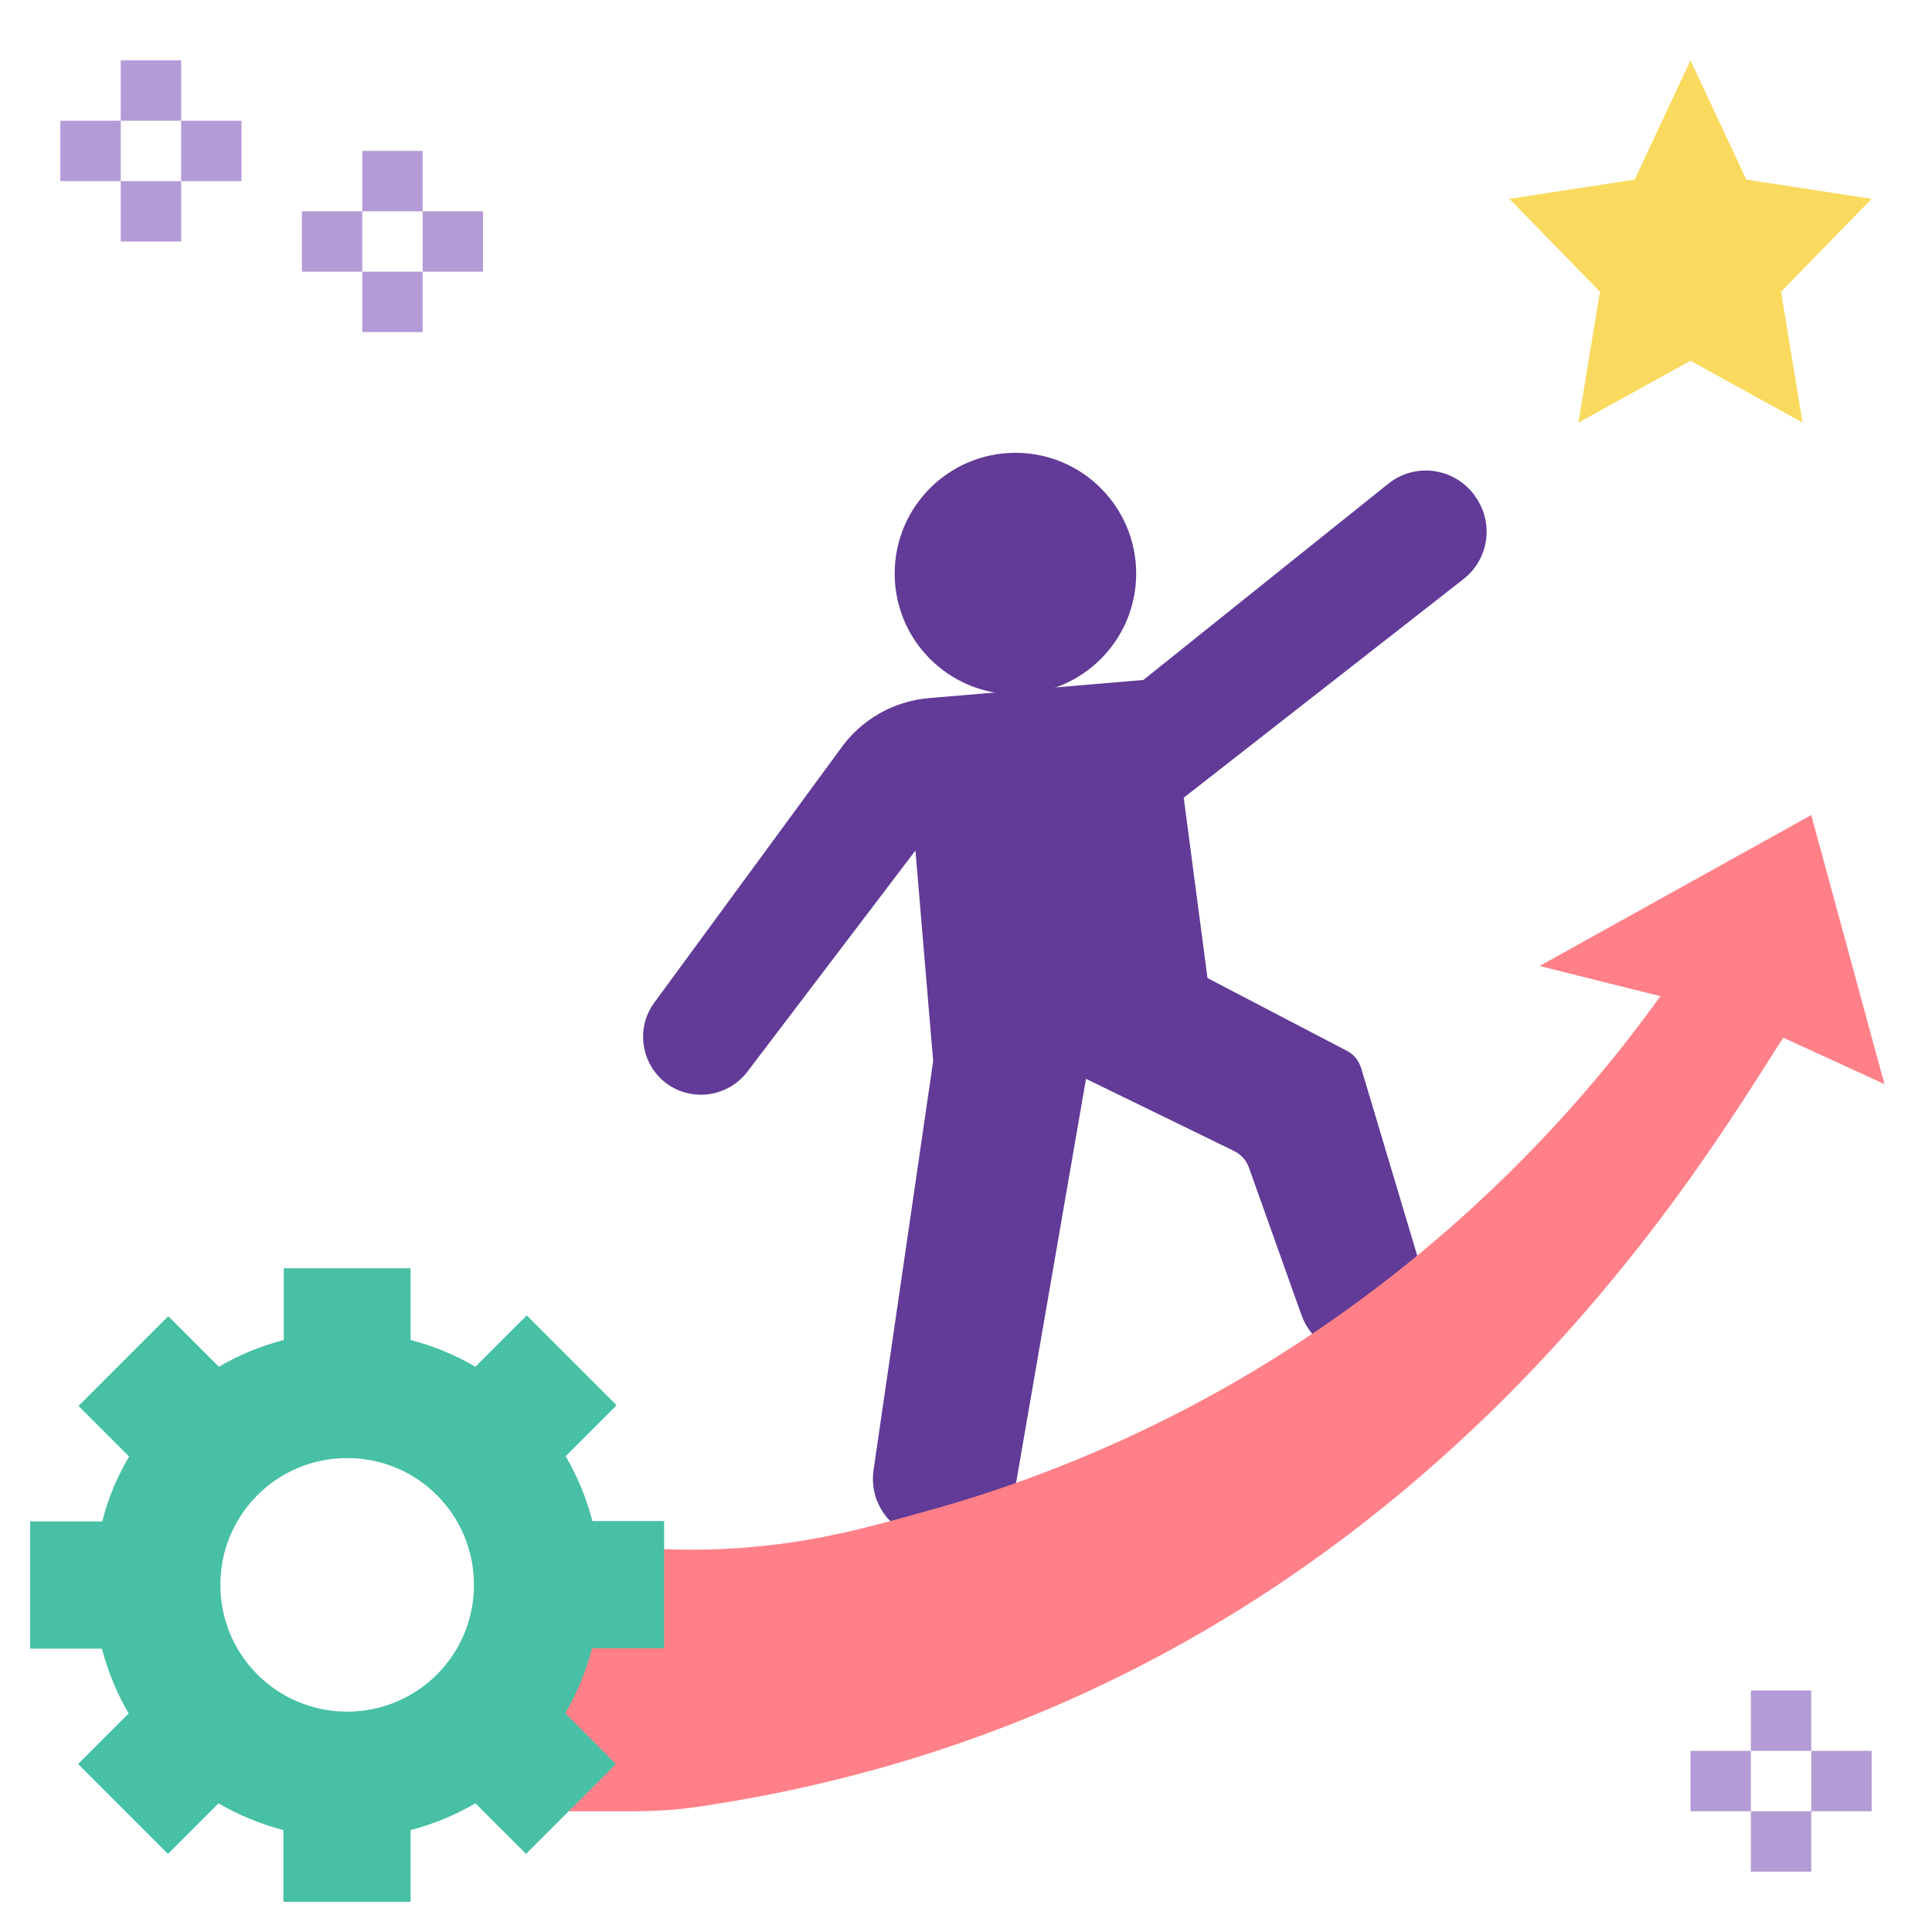 <?xml version="1.0" encoding="UTF-8"?> <svg xmlns="http://www.w3.org/2000/svg" xmlns:xlink="http://www.w3.org/1999/xlink" version="1.1" id="Layer_1_1_" x="0px" y="0px" viewBox="0 0 512 512" style="enable-background:new 0 0 512 512;" xml:space="preserve"> <style type="text/css"> .st0{fill:#613B97;} .st1{fill:#FF8088;} .st2{fill:#FADA5E;} .st3{fill:#47C0A5;} .st4{fill:#B49AD6;} </style> <path class="st0" d="M390.9,131.5l-0.1-0.2c-5.4-7.4-15.8-8.8-22.9-3.1L303,180.2l-56.8,4.8c-9.5,0.8-18.1,5.8-23.5,13.5l-49.3,67.2 c-6.5,8.9-1.8,21.5,8.8,24c5.9,1.4,12.1-0.8,15.8-5.6l44.6-58.7l4.7,55.8l-15.8,108.4c-1.6,11,8.3,20.3,19.2,18l6.1-1.3 c6.4-1.4,11.3-6.5,12.4-12.9l18.6-107.5L327,305c1.8,0.9,3.2,2.4,3.9,4.2l14,39.3c3.6,10,15.7,13.8,24.4,7.7l1.6-1.1 c5.6-4,8-11,6.1-17.6L360.7,283c-0.7-2.1-2.1-3.8-4.1-4.7L320,259.2l-6.3-47.8l74.1-57.9C394.6,148.2,396,138.5,390.9,131.5 L390.9,131.5z"></path> <g> <circle class="st0" cx="269.1" cy="152" r="32"></circle> </g> <g> <path class="st1" d="M480,216l-72,40l32,8c-18.9,26.4-71.9,93-168,128c-8.5,3.1-16.9,5.8-25.2,8.1c-14.3,4-28.8,8.2-46.8,9.8 c-11.5,1.1-28,1.5-48-1.9l-16,72h31.5c5.7,0,11.4-0.3,16.9-1.1c186-27.1,267.5-172.5,288.2-203.9l26.8,12.3L480,216z"></path> </g> <g> <path class="st2" d="M448,16l14.8,31.6l33.2,5.1l-24,24.6l5.7,34.7L448,95.6L418.3,112l5.7-34.7l-24-24.6l33.2-5.1L448,16z"></path> </g> <g> <path class="st3" d="M176,436.8v-33.7h-19c-1.6-6.1-4-11.9-7.1-17.2l13.5-13.5l-23.8-23.8L126,362.2c-5.3-3.1-11.1-5.5-17.2-7.1 v-19H75.2v19c-6.1,1.6-11.9,4-17.2,7.1l-13.4-13.4l-23.8,23.8l13.4,13.4c-3.1,5.3-5.6,11.1-7.1,17.2H8v33.7h19 c1.6,6.1,4,11.9,7.1,17.2l-13.4,13.4l23.8,23.8l13.4-13.4c5.3,3.1,11.1,5.5,17.2,7.1v19h33.7v-19c6.1-1.6,11.9-4,17.2-7.1 l13.4,13.4l23.8-23.8L149.8,454c3.1-5.3,5.5-11.1,7.1-17.2L176,436.8z M92,453.6c-18.6,0-33.6-15-33.6-33.6 c0-18.6,15-33.6,33.6-33.6s33.6,15,33.6,33.6C125.6,438.6,110.6,453.6,92,453.6z"></path> </g> <g> <path class="st4" d="M32,16h16v16H32V16z"></path> </g> <g> <path class="st4" d="M48,32h16v16H48V32z"></path> </g> <g> <path class="st4" d="M16,32h16v16H16V32z"></path> </g> <g> <path class="st4" d="M32,48h16v16H32V48z"></path> </g> <g> <path class="st4" d="M96,40h16v16H96V40z"></path> </g> <g> <path class="st4" d="M112,56h16v16h-16V56z"></path> </g> <g> <path class="st4" d="M80,56h16v16H80V56z"></path> </g> <g> <path class="st4" d="M96,72h16v16H96V72z"></path> </g> <g> <path class="st4" d="M464,448h16v16h-16V448z"></path> </g> <g> <path class="st4" d="M480,464h16v16h-16V464z"></path> </g> <g> <path class="st4" d="M448,464h16v16h-16V464z"></path> </g> <g> <path class="st4" d="M464,480h16v16h-16V480z"></path> </g> </svg> 
